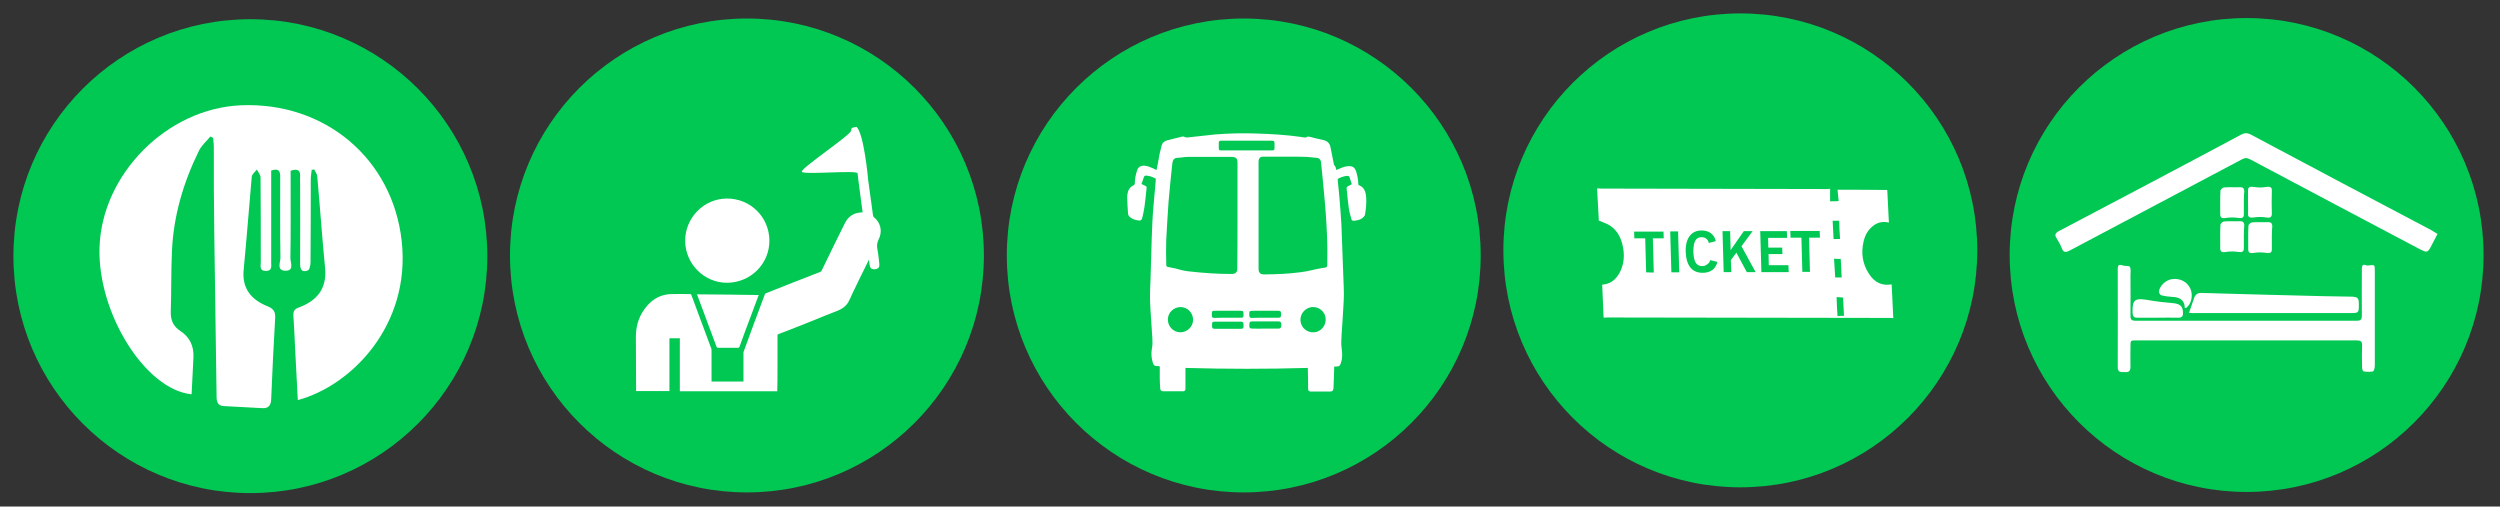 <?xml version="1.0" encoding="utf-8"?>
<!-- Generator: Adobe Illustrator 23.0.3, SVG Export Plug-In . SVG Version: 6.00 Build 0)  -->
<svg version="1.1" xmlns="http://www.w3.org/2000/svg" xmlns:xlink="http://www.w3.org/1999/xlink" x="0px" y="0px"
	 viewBox="0 0 1080.4 218.9" style="enable-background:new 0 0 1080.4 218.9;" xml:space="preserve">
<rect x="0" y="0" width="1080.4" height="218.9" fill="#333333" stroke="none"/>
<style type="text/css">
	.st0{fill:#00C853;}
	.st1{fill:#FFFFFF;}
	.st2{display:none;}
	.st3{display:inline;fill:#FFFFFF;}
	.st4{display:inline;fill:#1A237E;}
</style>
<g id="Layer_3">
	<circle class="st0" cx="108.2" cy="110.7" r="102.4"/>
	<circle class="st0" cx="322.8" cy="110.4" r="102.4"/>
	<circle class="st0" cx="537.5" cy="110.4" r="102.4"/>
	<circle class="st0" cx="752.1" cy="108.2" r="102.4"/>
</g>
<g id="Layer_1">
	<g>
		<path class="st1" d="M128.7,172.9c-0.4-7.9-0.8-15.5-1.2-23c-0.2-4.5-0.4-9-0.7-13.4c-0.1-1.8,0.3-2.9,2.3-3.6
			c7.8-2.9,12.2-8,11.4-17c-1.3-13.2-2.2-26.5-3.4-39.8c-0.1-1-0.9-1.9-1.3-2.9c-0.4,0.1-0.8,0.2-1.1,0.2c-0.1,1.4-0.4,2.7-0.4,4.1
			c0,12,0,23.9-0.1,35.9c0,1.2-0.4,3.2-1.2,3.5c-2.7,1-3.3-0.6-3.3-3.1c0.1-11.6,0-23.2,0-34.8c0-0.9-0.1-1.7,0-2.6
			c0.2-2.7-0.9-3.7-4.1-2.6c0,1.2,0,2.5,0,3.8c0,11.3,0.1,22.7-0.1,34c0,1.9,1.8,5.5-2.2,5.4c-3.9-0.1-2.1-3.7-2.1-5.6
			c-0.2-11.6-0.1-23.2-0.1-34.8c0-2.3-0.3-4.1-3.9-2.9c0,1.3,0,2.7,0,4.2c0,11.8,0,23.7,0,35.5c0,1.6,0.5,3.7-2.3,3.7
			c-2.9,0-2.2-2.2-2.2-3.8c0-12.2,0-24.4-0.1-36.6c0-1.1-1-2.3-1.6-3.4c-0.8,1-2.1,2-2.2,3.1c-1.2,13.4-2.2,26.8-3.5,40.2
			c-0.8,8.2,3.4,13,10.4,15.8c2.8,1.1,3.4,2.7,3.2,5.3c-0.7,11.6-1.2,23.1-1.7,34.7c-0.1,2.5-0.9,4.1-3.7,4
			c-5.6-0.3-11.2-0.6-16.7-0.9c-2.5-0.1-3.2-1.6-3.2-4c-0.3-23.5-0.7-47.1-1-70.6c-0.2-12.6-0.2-25.2-0.2-37.7
			c0-1.2-0.2-2.4-0.3-3.6c-0.4-0.2-0.8-0.4-1.2-0.6c-1.7,2.1-3.9,3.9-5,6.3C79.2,79,74.9,93.5,74.3,108.9
			c-0.4,8.6-0.2,17.2-0.5,25.8c-0.1,3.5,1,6.3,4.1,8.3c4.1,2.7,5.9,6.5,5.7,11.4c-0.3,5.3-0.5,10.6-0.8,16c-20-2-40.6-35-39.8-63.3
			c0.9-31.8,29.2-60.3,61.2-61.6c36.2-1.5,65.5,23.1,69.4,58.7C177.6,140.5,151.9,166.7,128.7,172.9z"/>
	</g>
	<g>
		<g>
			<path class="st1" d="M375.2,77.9c0.7,5.1,1.4,10.2,2.1,15.3c0,0.2,0.2,0.4,0.3,0.6c3,2.4,3.9,6.2,2.1,9.7
				c-0.6,1.2-0.8,2.4-0.6,3.7c0.4,2.2,0.7,4.5,0.9,6.7c0.1,0.5,0,1-0.1,1.4c-0.4,1.2-3,1.5-3.7,0.4c-0.2-0.4-0.3-0.8-0.4-1.2
				c-0.1-0.7-0.2-1.5-0.3-2.3c-0.4,0.8-0.7,1.4-1,2.1c-2.1,4.2-4.2,8.5-6.2,12.7c-0.5,1.1-1,2.3-1.6,3.4c-1,1.8-2.6,3-4.5,3.8
				c-3.8,1.5-7.7,3-11.5,4.6c-4.8,1.9-9.5,3.8-14.3,5.6c-0.2,0.1-0.4,0.2-0.4,0.5c0,5.1,0,10.1,0,15.2c0,2.8,0,5.6-0.1,8.5
				c0,0.2,0,0.3,0,0.5c-14,0-28,0-42.1,0c0-0.1,0-0.2,0-0.4c0-7.4,0-14.7,0-22.1c0-0.1,0-0.3,0-0.4c-1.5,0-2.9,0-4.5,0
				c0,0.2,0,0.4,0,0.6c0,7.2,0,14.4,0,21.6c0,0.2,0,0.4,0,0.6c-4.8,0-9.6,0-14.4,0c0-7.9-0.1-15.7-0.1-23.6c0-5,1.6-9.6,5-13.4
				c2.6-3,6-4.7,10-4.9c2.8-0.1,5.7,0,8.5,0c0.3,0,0.4,0.2,0.5,0.4c0.9,2.4,1.8,4.9,2.7,7.3c1.9,5.2,3.9,10.4,5.8,15.6
				c0.2,0.4,0.2,0.9,0.2,1.3c0,4.2,0,8.4,0,12.6c0,0.2,0,0.3,0,0.6c4.6,0,9.2,0,13.8,0c0-0.2,0-0.4,0-0.6c0-3.9,0-7.8,0-11.6
				c0-0.3,0-0.5,0.1-0.8c3-8.2,6-16.4,9.1-24.6c0.1-0.3,0.3-0.5,0.6-0.6c7.8-3.1,15.6-6.2,23.4-9.2c0.2-0.1,0.5-0.3,0.6-0.6
				c1.8-3.7,3.6-7.4,5.4-11.1c1.6-3.2,3.1-6.3,4.7-9.5c1.5-2.9,3.9-4.4,7.2-4.5c0.1,0,0.2,0,0.4,0c-0.2-1.2-0.3-2.4-0.5-3.7
				c-0.4-3.3-0.9-6.6-1.3-9.9c-0.5-3.8,0.1,0.5-0.4-3.3c-0.2-1.5-23.9,0.8-24.1-0.7c-0.2-1.7,21.6-16.1,21.4-17.9
				c-0.2-1.2,0.8-1.2,2-1.4c0.1,0,0.1-0.1,0.2-0.1C373.3,57.3,375.2,77.4,375.2,77.9z"/>
			<path class="st1" d="M314.3,122.2c-9.9,0.1-18.1-8.1-18.2-18c-0.1-10,8-18.3,17.9-18.4c10.2-0.1,18.4,7.9,18.5,18.1
				C332.6,113.9,324.5,122.1,314.3,122.2z"/>
			<path class="st1" d="M327.9,127.5c-0.3,0.7-0.5,1.4-0.8,2.1c-0.8,2.2-1.6,4.4-2.5,6.7c-1.7,4.5-3.4,9-5,13.5
				c-0.1,0.3-0.3,0.5-0.7,0.5c-2.8,0-5.6,0-8.4,0c-0.5,0-0.7-0.1-0.9-0.6c-2.7-7.3-5.5-14.7-8.2-22c-0.1-0.2-0.1-0.3-0.2-0.5
				C310.2,127.2,319,127.4,327.9,127.5z"/>
		</g>
	</g>
	<g>
		<g>
			<path class="st1" d="M577.5,73.5c1.1-0.5,2.1-1,3.2-1.3c0.8-0.3,1.7-0.4,2.5-0.4c1.4,0,2.3,0.7,2.8,2.1c0.6,1.9,1,3.8,1,5.7
				c0,0.2,0.1,0.4,0.2,0.4c2.4,0.9,3,2.9,3.2,5.2c0.2,2.6-0.1,5.1-0.5,7.6c-0.1,0.5-0.7,1.1-1.2,1.5c-1,0.7-2.2,1-3.5,1.1
				c-0.7,0.1-1.1-0.2-1.2-0.8c-0.4-1.5-0.9-3.1-1.1-4.6c-0.4-2.7-0.6-5.4-0.9-8.1c-0.1-1.1-0.1-1.1,0.9-1.6c0.4-0.2,0.8-0.4,1.3-0.7
				c-0.3-1-0.7-2-1-3c-0.2-0.5-0.5-0.6-1-0.6c-1.4,0.1-2.7,0.6-3.9,1.2c-0.1,0.1-0.2,0.4-0.2,0.6c0.2,2.4,0.5,4.7,0.7,7.1
				c0.3,4,0.7,8,0.9,12.1c0.3,7.3,0.5,14.5,0.8,21.8c0.1,3.7,0.4,7.3,0.2,11c-0.2,4.8-0.6,9.6-0.9,14.5c-0.1,2.1-0.3,4.2,0,6.2
				c0.3,2.2,0.4,4.2-0.3,6.3c-0.4,1.3-0.8,1.6-2.1,1.6c-0.2,0-0.5,0-0.8,0c0,1-0.1,2.1-0.1,3.1c-0.1,2-0.1,3.9-0.2,5.9
				c0,0.3-0.1,0.6-0.1,0.8c-0.2,0.7-0.5,1-1.3,1c-2.8,0-5.7,0-8.5,0c-0.7,0-1.1-0.4-1.1-1.2c0-2.7,0-5.4-0.1-8.1c0-0.3,0-0.5,0-0.9
				c-17.6,0.5-35.2,0.5-52.9,0c0,0.3,0,0.6,0,0.8c0,2.5,0,5.1,0,7.6c0,0.3,0,0.6,0,0.8c-0.1,0.6-0.4,0.9-1,0.9c-2.9,0-5.7,0-8.6,0
				c-0.7,0-1.2-0.3-1.3-1.1c-0.1-1.5-0.2-3-0.2-4.5c0-1.7,0-3.4,0-5.2c-0.6-0.1-1.1-0.1-1.5-0.1c-0.7,0-1.1-0.5-1.4-1.1
				c-0.7-2.1-0.9-4.3-0.5-6.5c0.3-1.4,0.3-2.9,0.2-4.4c-0.3-5.4-0.8-10.8-1-16.2c-0.1-3,0.1-6.1,0.2-9.1c0.3-8.2,0.4-16.5,0.8-24.7
				c0.2-5.1,0.8-10.1,1.2-15.2c0.1-1.1,0.2-2.3,0.3-3.4c0-0.2-0.1-0.4-0.2-0.5c-1.2-0.6-2.4-1.1-3.8-1.2c-0.6-0.1-1,0.1-1.2,0.7
				c-0.3,0.9-0.6,1.9-1,2.9c0.6,0.3,1.1,0.6,1.6,0.8c0.5,0.2,0.7,0.4,0.6,1c-0.3,2.7-0.5,5.3-0.9,8c-0.2,1.4-0.5,2.8-0.8,4.2
				c-0.1,0.3-0.2,0.6-0.3,1c-0.2,0.6-0.6,0.9-1.3,0.8c-1.6-0.2-3.1-0.6-4.2-1.8c-0.2-0.2-0.4-0.6-0.5-0.9c-0.2-2.5-0.3-5-0.4-7.5
				c0-0.8,0.2-1.6,0.4-2.4c0.4-1.3,1.3-2.1,2.5-2.7c0.2-0.1,0.4-0.4,0.4-0.6c0-2,0.4-3.9,1-5.8c0.5-1.6,2-2.3,3.9-1.9
				c1.1,0.2,2.1,0.7,3.1,1.1c0.5,0.2,0.9,0.5,1.4,0.7c0.5-2.3,0.9-4.6,1.3-6.9c0.3-1.2,0.6-2.4,0.9-3.7c0.3-1.2,1.1-1.8,2.2-2.2
				c2-0.5,4-1,6-1.5c0.3-0.1,0.7-0.2,1-0.2c0.2,0,0.5,0,0.6,0.1c0.4,0.3,0.9,0.3,1.4,0.3c4-0.4,7.9-0.9,11.9-1.3
				c6-0.5,12.1-0.6,18.1-0.4c6.4,0.2,12.9,0.6,19.2,1.5c0.4,0.1,0.9,0.2,1.3,0.2c0.3,0,0.7,0.1,0.9-0.1c0.5-0.4,0.9-0.3,1.4-0.2
				c1.9,0.5,3.9,1,5.8,1.4c1.8,0.4,2.9,1.4,3.2,3.2c0.5,2.5,1,5,1.5,7.5C577.3,72.1,577.4,72.8,577.5,73.5z M543.9,93.1
				c0,7.7,0,15.4,0,23.1c0,1.7,0.8,2.4,2.5,2.4c5.8-0.1,9.5-0.2,15.2-0.9c4.3-0.5,5.7-1.2,10-1.9c0.6-0.1,1.5-0.1,1.8-0.5
				c0.3-0.4,0.2-1.3,0.2-1.9c0.2-7.3-0.2-14.5-0.7-21.8c-0.4-5.2-0.9-10.3-1.4-15.5c-0.2-2-0.4-3.9-0.6-5.9c-0.1-1.2-0.8-1.9-1.9-2
				c-1.4-0.1-2.9-0.3-4.3-0.4c-3.8-0.1-4.6-0.1-8.4-0.1c-4.1,0-6.3,0-10.4,0c-1.3,0-1.9,0.7-2,1.9c0,0.2,0,0.4,0,0.6
				C543.9,78,543.9,85.6,543.9,93.1z M534.8,93.2C534.8,93.2,534.8,93.2,534.8,93.2c0-7.6,0-15.2,0-22.7c0-2.1-0.6-2.7-2.7-2.7
				c-6.4,0-11.8,0-18.3,0c-2.7,0-2.3,0.3-5,0.4c-1.4,0.1-1.9,0.9-2.1,2c-0.1,0.5-0.1,1.1-0.2,1.6c-0.5,5.1-1.1,10.3-1.5,15.4
				c-0.4,5.5-0.7,11-1,16.5c-0.1,3.4-0.1,6.8,0,10.2c0,1.3,0.1,1.4,1.4,1.6c3.8,0.6,4.7,1.4,8.6,1.8c6.4,0.7,11.9,1.1,18.4,1.1
				c1.5,0,2.3-0.8,2.3-2.2C534.8,108.7,534.8,101,534.8,93.2z M538.8,65c3.7,0,7.3,0,11,0c0.8,0,1-0.2,1-1c0-0.6,0-1.3,0-1.9
				c0-1.1-0.2-1.3-1.3-1.3c-5.1,0-10.2,0-15.3,0c-2.1,0-4.2,0-6.4,0c-0.9,0-1.1,0.2-1.1,1.2c0,0.6,0,1.3,0,1.9c0,1,0.2,1.1,1.1,1.1
				C531.6,65,535.2,65,538.8,65z M567.4,132.7c-3.2,0-5.6,2.9-5.4,5.8c0.2,3.2,3,5.4,6,5.1c2.8-0.2,5.1-2.9,4.9-5.8
				C572.8,134.7,570,132.6,567.4,132.7z M510.1,143.6c3,0,5.5-2.4,5.5-5.4c0-3-2.4-5.5-5.4-5.5c-3,0-5.5,2.4-5.5,5.4
				C504.7,141.1,507.1,143.6,510.1,143.6z M546.8,142c1.9,0,3.9,0,5.8,0c0.7,0,1-0.3,1.1-1.1c0-0.2,0-0.5,0-0.7c0-1-0.3-1.3-1.3-1.3
				c-3.5,0-7,0-10.6,0c-1.8,0-1.9,0.1-1.9,1.9c0,0.9,0.3,1.2,1.2,1.2C543,142.1,544.9,142,546.8,142z M546.7,137.3c2,0,3.9,0,5.9,0
				c0.7,0,1-0.3,1-1c0-0.2,0-0.5,0-0.7c0-1.1-0.2-1.3-1.4-1.3c-3.5,0-7,0-10.4,0c-1.9,0-2,0.1-1.9,2c0,0.8,0.3,1.1,1.1,1.1
				C543,137.3,544.9,137.3,546.7,137.3z M530.6,137.3c1.7,0,3.4,0,5.1,0c1.7,0,1.7,0,1.7-1.7c0-1.1-0.2-1.3-1.4-1.3
				c-3.5,0-6.9,0-10.4,0c-1.9,0-1.9,0-1.9,1.9c0,0.9,0.2,1.1,1.1,1.2C526.8,137.3,528.7,137.3,530.6,137.3z M530.6,139
				c-1.7,0-3.4,0-5.1,0c-1.7,0-1.7,0.1-1.7,1.7c0,1.2,0.2,1.4,1.4,1.4c3.5,0,7,0,10.4,0c1.8,0,1.9,0,1.8-1.9c0-0.9-0.3-1.2-1.2-1.2
				C534.4,139,532.5,139,530.6,139z"/>
		</g>
	</g>
	<g>
		<g>
			<g>
				<path class="st1" d="M690.5,81.4c0.5,0,0.9,0.1,1.4,0.1c32.5,0.1,64.9,0.1,97.4,0.2c0.5,0,1-0.1,1.6-0.1c0,1.9,0,3.7,0,5.4
					c1.4,0,2.5,0,3.7-0.1c-0.2-1.6-0.3-3.3-0.5-4.9c7.4,0,14.5,0,21.5,0.1c0.2,4.5,0.5,9.3,0.7,14.1c-2.1-0.5-4.2-0.3-6.1,0.9
					c-2.6,1.7-4.1,4.2-4.8,7.1c-1.2,5-0.6,9.8,2.4,14.3c2.4,3.7,5.7,5.1,9.7,4.4c0.2,4.8,0.5,9.6,0.7,14.6c-0.1,0-0.6-0.1-1.1-0.1
					c-40.9-0.1-81.7-0.1-122.6-0.2c-0.4,0-0.9,0.1-1.3,0.1c-0.1-0.1-0.1-0.1-0.2-0.2c-0.2-4.7-0.4-9.4-0.6-14.1
					c3.6-0.2,5.9-2.2,7.5-5.1c2-3.7,2.3-7.8,1.3-12c-0.8-3.4-2.4-6.4-5.4-8.4c-1.4-0.9-3.1-1.4-4.9-2.2c0-0.7,0-1.7-0.1-2.7
					c-0.2-3.7-0.4-7.3-0.6-11C690.4,81.5,690.4,81.4,690.5,81.4z M794.8,95.4c-0.9,0-2,0-2.8,0c0.1,2.6,0.3,5.3,0.4,7.9
					c0.9,0,1.9,0,2.8,0C795,100.7,794.9,98,794.8,95.4z M796.9,136.5c-0.1-2.7-0.3-5.4-0.4-7.9c-1-0.1-2.1-0.2-2.8-0.2
					c0.1,2.8,0.2,5.5,0.4,8.2C794.9,136.5,795.9,136.5,796.9,136.5z M793.1,119.9c1,0,2.1,0,2.8,0c-0.1-2.7-0.3-5.4-0.4-8
					c-0.9,0-1.9,0-2.9-0.1C792.8,114.5,792.9,117.2,793.1,119.9z"/>
			</g>
			<path class="st0" d="M722.3,117.7l-0.5-17.7l3.4,0l0.5,17.7L722.3,117.7z"/>
			<path class="st0" d="M711.4,117.7L711,103l-4.7,0l-0.1-2.9l12.7,0l0.1,2.9l-4.7,0l0.4,14.8L711.4,117.7z"/>
			<path class="st0" d="M739.1,112.4l3.1,0.8c-0.4,1.5-1.1,2.7-2.2,3.5c-1.1,0.8-2.5,1.2-4.2,1.2c-2.3,0-4.1-0.8-5.3-2.3
				c-1.2-1.5-1.9-3.8-2-6.8c-0.1-2.9,0.5-5.2,1.7-6.8c1.2-1.6,2.9-2.4,5.2-2.4c1.6,0,2.9,0.4,4,1.2c1,0.8,1.8,1.9,2.1,3.4l-3,0.8
				c-0.2-0.8-0.6-1.5-1.2-1.9c-0.5-0.4-1.2-0.6-2-0.6c-1.2,0-2.1,0.5-2.7,1.6c-0.6,1.1-0.8,2.7-0.8,4.8c0.1,2.1,0.4,3.6,1,4.6
				c0.6,1,1.6,1.5,2.8,1.5c0.8,0,1.5-0.2,2.1-0.7C738.5,113.8,738.9,113.2,739.1,112.4z"/>
			<path class="st0" d="M744.9,117.6l-0.5-17.7l3.3,0l0.2,8.2l5.7-8.2l3.8,0l-4.8,6.5l6.1,11.2l-3.8,0l-4.5-8.4l-2.4,3.2l0.2,5.2
				L744.9,117.6z"/>
			<path class="st0" d="M761.2,117.6l-0.5-17.7l11.5,0l0.1,2.9l-8.2,0l0.1,4.2l6,0l0.1,2.8l-6,0l0.1,4.8l8.5,0l0.1,3L761.2,117.6z"
				/>
			<path class="st0" d="M778.9,117.5l-0.4-14.8l-4.7,0l-0.1-2.9l12.7,0l0.1,2.9l-4.7,0l0.4,14.8L778.9,117.5z"/>
		</g>
	</g>
	<g class="st2">
		<path class="st3" d="M63,186.1c5.9-5.7,11.2-10.9,17.2-16.8c-4.3,0-7.5,0.1-10.7,0c-7.1-0.2-12.5-3.4-15.8-9.8
			c-0.7-1.4-1.2-3.2-1.2-4.8c-0.1-30.4-0.1-60.7,0-91.1c0-7,7.7-14,15.7-14.5c1.3-0.1,2.7,0,4.2,0c1.2-8.7,6-15.1,14.4-15.7
			c13.9-1,27.9-0.7,41.9,0.1c7.3,0.4,12.5,7.6,13.2,15.3c0.8,0.1,1.7,0.2,2.6,0.2c10.7,0.2,18.3,7.7,18.3,18.4c0,27.9,0,55.7,0,83.6
			c0,10.7-6.8,17.8-17.5,18.2c-3.2,0.1-6.4,0-10.5,0c6,5.8,11.3,10.9,16.6,15.9c-0.2,0.3-0.5,0.6-0.7,0.9c-4.4,0.3-8.7,0.9-12.3-3.3
			c-3.6-4.3-7.9-8-12-11.9c-0.9-0.9-2.5-1.5-3.8-1.5c-10-0.1-20.1-0.1-30.1,0c-1.4,0-3.1,0.7-4.1,1.6c-3.6,3.2-7,6.7-10.5,10.1
			C72.1,186.5,72.1,186.5,63,186.1z M97.5,107.8c0-4.8,0-9.7,0-14.5c0-3.6-1.1-4.8-4.6-4.8c-9.8-0.1-19.6,0-29.4,0
			c-3.1,0-4.6,1.5-4.6,4.6c0,9.8,0,19.6,0,29.4c0,3.7,1,4.6,4.7,4.6c9.6,0.1,19.2,0,28.7,0c4,0,5-1,5.1-5
			C97.5,117.2,97.5,112.5,97.5,107.8z M117.2,122.6c0,3,1.3,4.4,4.3,4.3c5,0,9.9,0,14.9,0c5,0,9.9,0,14.9,0c2.9,0,4.5-1.4,4.5-4.3
			c0.1-10,0.1-20.1,0-30.1c0-2.6-1.5-4.2-4.3-4.2c-10,0-20.1,0-30.1,0c-3,0-4.2,1.5-4.2,4.5 M155.8,69.1c0.5-9-4.7-14-13.2-13.3
			c-1.5,0.1-2.9,0.2-4.4,0.2c-22.7-0.1-45.3-0.2-68-0.3c-7.7,0-12.8,6-11.2,13.4C91.2,69.1,123.4,69.1,155.8,69.1z M79.6,48.8
			c18.4,0,36.8,0,55.3,0c-0.1-4.7-3.5-8.8-8.7-8.9c-12.4-0.4-24.8-0.4-37.1-0.1C83.7,39.9,80.5,43.4,79.6,48.8z"/>
		<path class="st4" d="M87.5,146.5c0,6.7-5.1,11.9-11.7,11.8c-6.5,0-11.9-5.4-11.9-11.8c0-6.5,5.3-11.7,11.9-11.7
			C82.6,134.8,87.5,139.7,87.5,146.5z M75.9,151.3c2.6,0,5-2.4,4.9-5c-0.1-2.5-2.3-4.7-4.8-4.8c-2.7-0.1-5,2.1-5,4.9
			C70.9,149.1,73.2,151.4,75.9,151.3z"/>
		<path class="st4" d="M150.5,146.6c0,6.5-5.4,11.8-11.9,11.7c-6.5-0.1-11.7-5.4-11.7-11.9c0-6.6,5.2-11.6,11.9-11.6
			C145.5,134.8,150.5,139.9,150.5,146.6z M143.6,146.3c-0.1-2.7-2.5-4.9-5.2-4.8c-2.7,0.1-4.8,2.5-4.7,5.2c0.2,2.6,2.4,4.6,5,4.6
			C141.4,151.3,143.7,149,143.6,146.3z"/>
		<path class="st3" d="M125.4,180H88.7c-0.1,0-0.3-0.1-0.3-0.3v-4.7c0-0.1,0.1-0.3,0.3-0.3h36.7c0.1,0,0.3,0.1,0.3,0.3v4.7
			C125.7,179.9,125.6,180,125.4,180z"/>
		<path class="st3" d="M137.2,189.1H77.9c-0.1,0-0.3-0.1-0.3-0.3v-5.1c0-0.1,0.1-0.3,0.3-0.3h59.3c0.1,0,0.3,0.1,0.3,0.3v5.1
			C137.5,189,137.4,189.1,137.2,189.1z"/>
	</g>
	<g>
		<circle class="st0" cx="970.9" cy="110.2" r="102.4"/>
		<path class="st1" d="M1053.4,101.1c-0.9,1.7-1.6,3.1-2.3,4.4c-2,3.9-2,3.9-5.9,1.9c-24.2-12.8-48.5-25.6-72.7-38.5
			c-1.3-0.7-2.3-0.8-3.7,0c-24.8,13.2-49.6,26.2-74.4,39.4c-1.8,0.9-2.7,0.8-3.4-1.1c-0.6-1.5-1.4-2.9-2.2-4.2
			c-0.9-1.4-0.7-2.2,0.9-3.1c12.9-6.8,25.8-13.6,38.7-20.4c13.3-7,26.6-14.1,39.9-21.2c1.6-0.9,2.8-1,4.5-0.1
			c25.9,13.8,51.8,27.5,77.8,41.2C1051.6,100,1052.5,100.6,1053.4,101.1z"/>
		<path class="st1" d="M970.7,147.1c-15.8,0-31.6,0-47.4,0c-2.6,0-2.6,0-2.6,2.7c0,2.9-0.1,5.8,0,8.8c0,1.8-0.8,2.4-2.4,2.2
			c-1.4-0.1-3.1,0.5-3.1-2.1c0.1-14.1,0-28.3,0-42.4c0-1.6,0.4-2.2,2.1-1.6c1,0.4,2.7,0,3.1,0.6c0.6,0.9,0.3,2.4,0.3,3.7
			c0,5.8,0.1,11.7,0,17.5c0,1.6,0.5,2.1,2.1,2.1c31.9,0,63.8,0,95.8,0c1.7,0,2.1-0.6,2.1-2.2c-0.1-6.6,0-13.3,0-19.9
			c0-1.5,0.1-2.6,2.1-1.8c0.2,0.1,0.5,0.1,0.8,0c2.7-0.3,2.7-0.3,2.7,2.4c0,13.6,0,27.2,0,40.8c0,0.9-0.3,2.4-0.8,2.6
			c-1.3,0.3-2.7,0.2-4.1,0c-0.3,0-0.6-1.1-0.6-1.7c-0.1-3.1-0.1-6.2,0-9.4c0.1-1.9-0.6-2.3-2.4-2.3
			C1002.4,147.1,986.5,147.1,970.7,147.1z"/>
		<path class="st1" d="M946,135.2c0.8-2.3,1.5-4.4,2.2-6.4c0.6-1.6,1.6-2.3,3.3-2.2c17.6,0.5,35.3,1,52.9,1.4c4,0.1,8,0.1,11.9,0.2
			c2.6,0.1,3.1,0.6,3.1,3.2c0,3.9,0,3.9-3.9,3.9c-22.2,0-44.3,0-66.5,0C948.1,135.4,947.1,135.3,946,135.2z"/>
		<path class="st1" d="M932.4,137.3c-2.9,0-5.8,0-8.7,0c-1.6,0-2-0.6-2.1-2.1c-0.1-6.3,1-6.6,8.7-5.2c2.6,0.4,5.2,0.7,7.8,0.9
			c4,0.3,5.2,1.2,5.3,4.2c0.1,1.5-0.5,2.2-2,2.2C938.4,137.2,935.4,137.3,932.4,137.3z"/>
		<path class="st1" d="M969.7,86.7c0,2,0,4,0,6c0,1.3-0.7,1.7-2.2,1.5c-1.9-0.3-3.8-0.3-5.7,0c-1.6,0.3-2.3-0.2-2.3-1.5
			c0-3.4-0.1-6.9,0.1-10.3c0-0.5,1-1.4,1.6-1.4c2.3-0.2,4.6,0,7-0.1c1.1,0,1.6,0.5,1.7,1.6C969.8,83.8,969.7,85.2,969.7,86.7z"/>
		<path class="st1" d="M971.5,87.4c0-1.7,0-3.3,0-5c0-1.5,0.7-1.9,2.6-1.6c1.7,0.3,3.5,0.3,5.2,0c1.9-0.3,2.6,0.2,2.5,1.7
			c-0.1,3.3-0.1,6.6,0,9.9c0,1.3-0.6,1.9-2.3,1.6c-1.9-0.3-3.8-0.3-5.7,0c-1.6,0.2-2.3-0.2-2.3-1.5
			C971.6,90.9,971.5,89.2,971.5,87.4z"/>
		<path class="st1" d="M944.2,133.1c-0.1-3.5-2.3-4.7-5.5-4.8c-1.6-0.1-3.2-0.3-4.7-0.7c-0.4-0.1-1-1-1-1.5c0.2-2.6,3.1-5.2,5.8-5.5
			c3.6-0.4,6.6,1.3,7.9,4.4c1.1,2.9,0.3,6.4-2,8.1C944.6,133.1,944.5,133.1,944.2,133.1z"/>
		<path class="st1" d="M969.7,101.4c0,2,0,4,0,6c0,1.3-0.7,1.7-2.2,1.5c-1.9-0.3-3.8-0.3-5.7,0c-1.6,0.3-2.3-0.2-2.3-1.5
			c0-3.4-0.1-6.9,0.1-10.3c0-0.5,1-1.4,1.6-1.4c2.3-0.2,4.6,0,7-0.1c1.1,0,1.6,0.5,1.7,1.6C969.8,98.5,969.7,99.9,969.7,101.4z"/>
		<path class="st1" d="M981.8,101.8c0,2,0,4,0,6c0,1.3-0.7,1.7-2.2,1.5c-1.9-0.3-3.8-0.3-5.7,0c-1.6,0.3-2.3-0.2-2.3-1.5
			c0-3.4-0.1-6.9,0.1-10.3c0-0.5,1-1.4,1.6-1.4c2.3-0.2,4.6,0,7-0.1c1.1,0,1.6,0.5,1.7,1.6C981.9,98.9,981.8,100.4,981.8,101.8z"/>
	</g>
</g>
</svg>
